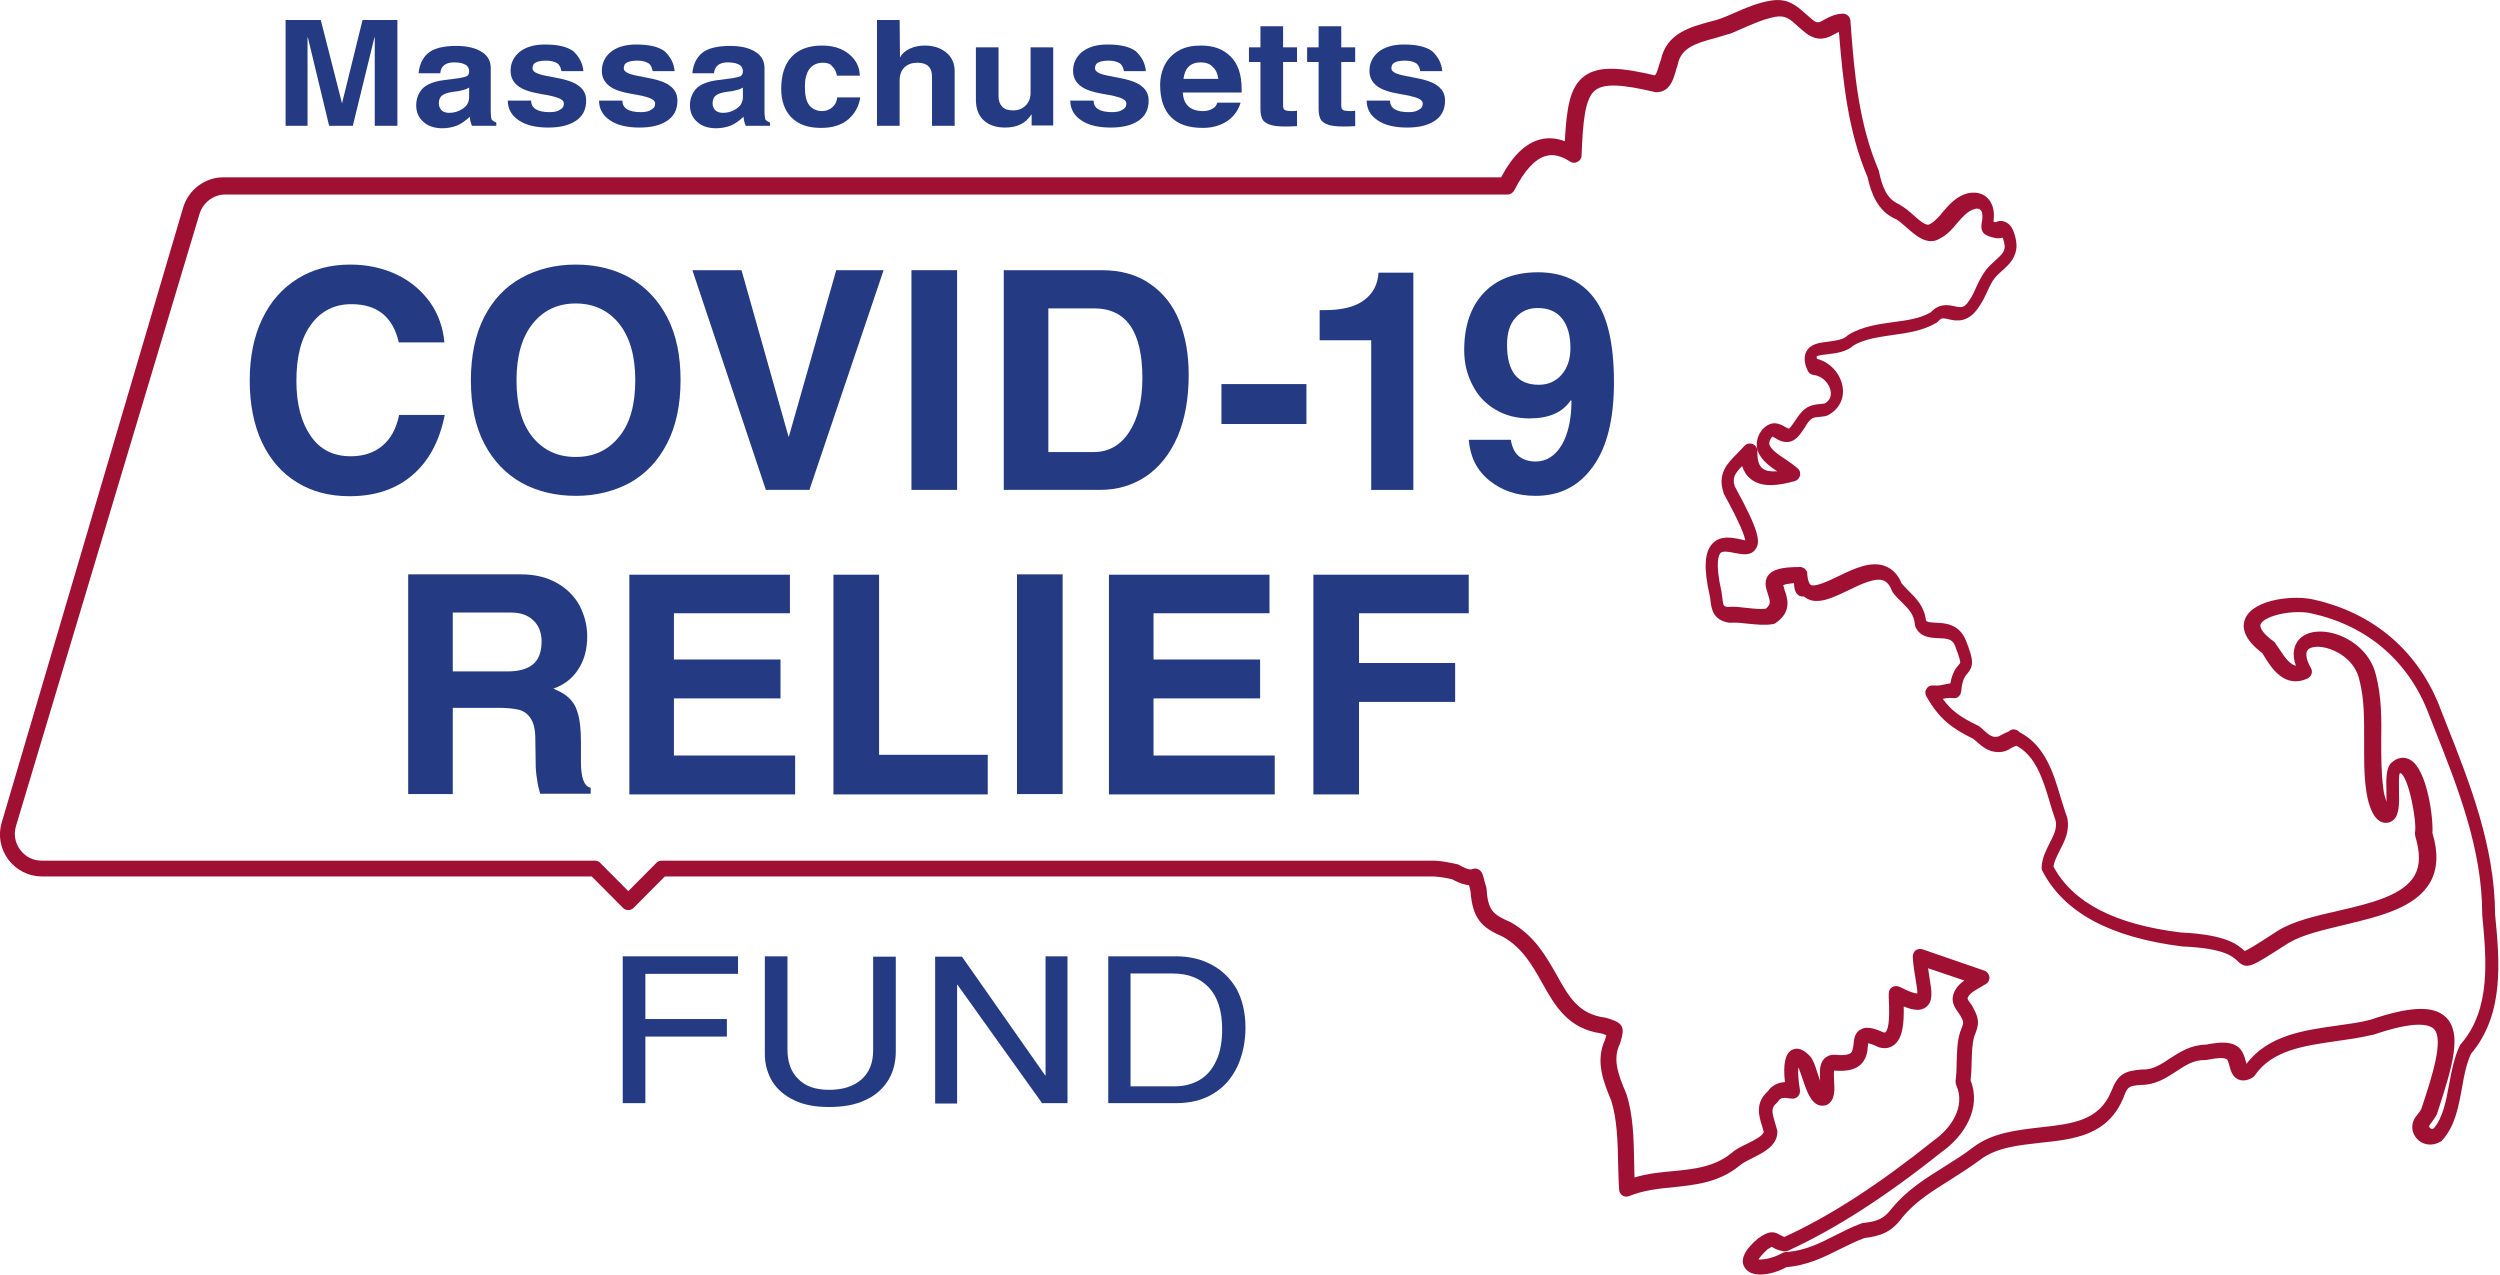 <svg width="459" height="234" viewBox="0 0 459 234" fill="none" xmlns="http://www.w3.org/2000/svg">
<g clip-path="url(#clip0)">
<path d="M323.241 234.002C322.026 234.002 320.939 233.68 320.364 232.779C319.404 231.364 320.236 229.498 322.857 227.31C322.857 227.31 322.921 227.246 322.985 227.246C324.648 226.088 325.543 225.959 326.822 226.731C327.078 226.86 327.27 226.989 327.589 227.117C336.03 223.257 344.919 217.467 354.83 209.553L354.894 209.489C358.283 207.172 360.905 203.119 359.178 199.259C359.05 199.001 359.05 198.744 359.05 198.487C359.178 197.393 359.242 196.299 359.242 195.077C359.306 193.211 359.306 191.345 359.882 189.479C359.882 189.415 359.882 189.415 359.946 189.35L360.01 189.157C360.585 187.678 360.585 187.678 359.946 186.52C359.818 186.262 359.626 186.005 359.434 185.748C358.795 184.847 357.963 183.624 358.987 181.759C359.37 181.051 360.01 180.472 360.649 180.021L353.999 177.77C354.063 178.349 354.191 178.992 354.255 179.507C354.638 181.952 355.022 183.817 353.615 184.911C352.592 185.683 351.249 185.49 349.523 184.782C349.587 187.742 349.395 190.637 347.732 191.86C347.157 192.31 346.197 192.696 344.855 192.246C344.791 192.246 344.791 192.181 344.727 192.181C343.831 191.731 343.256 191.602 343 191.538C343 191.731 342.936 191.924 342.936 192.117C342.872 193.082 342.68 194.562 341.465 195.591C340.442 196.428 338.908 196.749 336.734 196.556C336.67 197.007 336.734 197.908 336.734 198.487C336.861 200.095 336.925 201.961 335.519 202.797C335.391 202.862 335.327 202.926 335.199 202.926C332.769 203.569 331.746 200.481 330.915 197.972C330.659 197.264 330.339 196.235 330.147 195.977C330.083 197.007 330.211 198.615 330.467 200.095C330.531 200.545 330.403 200.996 330.083 201.317C329.764 201.639 329.316 201.768 328.868 201.704C327.334 201.446 326.886 201.575 326.502 202.154C326.438 202.283 326.31 202.347 326.247 202.476C325.159 203.376 325.287 204.084 325.863 206.014C325.991 206.529 326.183 207.044 326.31 207.623C326.31 207.751 326.374 207.88 326.31 207.944C326.247 210.389 323.753 211.612 321.706 212.641C320.811 213.091 319.916 213.542 319.404 213.992C315.568 217.145 311.283 217.531 307.191 217.981C304.377 218.239 301.691 218.56 299.134 219.59C298.75 219.783 298.238 219.718 297.919 219.525C297.535 219.268 297.279 218.882 297.279 218.432C297.151 216.887 297.151 215.279 297.087 213.606C297.023 209.617 296.896 205.5 295.809 202.025C294.466 198.808 292.803 194.819 294.721 190.83V190.766C294.785 190.509 294.849 190.316 294.913 190.058C294.785 189.994 294.594 189.93 294.402 189.865L294.018 189.737C287.879 188.9 285.449 184.589 283.147 180.472C281.357 177.319 279.566 174.038 275.921 171.979C272.021 170.306 270.358 168.698 269.975 163.551C269.847 163.1 269.783 162.779 269.719 162.521C268.951 162.457 267.992 162.2 266.585 161.427C265.818 161.234 264.347 160.977 263.196 160.913H122.069L116.314 166.703C115.802 167.218 114.907 167.218 114.395 166.703L108.64 160.913H7.671C5.241 160.913 3.003 159.755 1.532 157.824C0.061 155.83 -0.386 153.385 0.317 151.005L33.632 38.09C34.592 34.873 37.597 32.557 40.986 32.557H273.811C274.579 32.557 275.154 32.557 275.602 32.557C277.712 28.568 280.078 26.316 282.764 25.608C284.234 25.222 285.769 25.351 287.304 25.93C287.623 19.882 288.199 16.022 290.821 14.027C293.506 11.969 297.791 12.419 303.802 13.834C304.121 13.641 304.313 12.934 304.569 12.097C304.697 11.711 304.825 11.261 304.953 10.939C305.976 6.114 310.388 4.956 313.905 3.991C314.672 3.798 315.44 3.605 316.079 3.347C316.783 3.09 317.55 2.768 318.253 2.446C320.428 1.481 322.666 0.516 325.032 0.13C328.229 -0.449 329.891 1.095 331.49 2.511C331.938 2.897 332.385 3.283 332.833 3.669C333.664 4.312 333.984 4.184 335.071 3.54C335.902 3.09 336.989 2.511 338.396 2.511C339.1 2.511 339.675 3.09 339.739 3.798C340.442 13.834 341.338 22.842 344.919 31.27C344.983 31.334 344.982 31.463 344.982 31.528C345.558 34.101 346.325 36.546 348.691 37.511C348.755 37.511 348.755 37.511 348.755 37.575C349.587 38.026 350.482 38.733 351.249 39.441C352.336 40.406 353.615 41.564 354.255 41.178C354.319 41.178 354.319 41.114 354.382 41.114C355.214 40.664 355.981 39.827 356.748 38.862C357.899 37.511 359.242 36.031 361.161 35.517C362.44 35.195 363.719 35.388 364.614 36.096C365.573 36.868 366.084 38.09 366.084 39.506C366.084 40.02 366.021 40.406 366.021 40.728C366.148 40.728 366.212 40.792 366.276 40.792C366.276 40.792 366.276 40.792 366.34 40.792C366.34 40.792 366.34 40.792 366.404 40.792C366.98 40.535 367.747 40.342 368.77 41.114C369.921 42.015 370.241 44.524 370.241 45.103C370.177 47.419 368.77 48.642 367.619 49.671C367.363 49.928 367.108 50.121 366.852 50.379C365.893 51.279 365.381 52.373 364.806 53.66C364.422 54.496 363.974 55.397 363.399 56.234C361.416 59.386 359.114 58.936 357.772 58.614C356.685 58.357 356.429 58.357 355.917 58.936C355.789 59.065 355.661 59.193 355.533 59.258C353.04 60.737 350.226 61.123 347.476 61.509C344.919 61.895 342.425 62.217 340.378 63.375C338.972 64.662 337.053 64.855 335.455 65.048C334.815 65.112 333.792 65.241 333.536 65.434C333.536 65.498 333.536 65.627 333.6 65.884C335.902 66.463 337.821 68.458 338.268 70.838C338.716 73.09 337.693 75.085 335.71 76.179C335.646 76.243 335.519 76.243 335.455 76.307C334.879 76.5 334.304 76.5 333.856 76.565C333.217 76.629 332.897 76.629 332.449 77.015C332.13 77.272 331.682 77.916 331.362 78.495C330.531 79.717 329.764 80.94 328.421 81.133C327.334 81.261 326.502 80.811 325.927 80.425C325.735 80.361 325.543 80.168 325.415 80.168C325.415 80.168 325.351 80.232 325.223 80.361C324.776 81.004 324.84 81.39 324.84 81.519C325.032 82.484 326.566 83.513 327.845 84.35C328.676 84.929 329.444 85.443 330.083 86.022C330.467 86.344 330.595 86.859 330.467 87.374C330.339 87.824 329.955 88.21 329.508 88.339C326.886 89.046 323.625 89.69 321.451 87.953C320.683 87.374 320.172 86.537 319.852 85.572C318.509 86.923 317.998 87.76 318.509 89.304C322.985 97.475 323.305 99.534 322.282 100.885C321.387 102.107 319.852 101.785 318.509 101.528C317.55 101.335 316.335 101.078 315.887 101.528C315.632 101.785 314.8 103.137 316.079 108.67V108.734C316.143 109.056 316.143 109.377 316.207 109.699C316.399 111.179 316.399 111.308 317.166 111.436C318.445 111.308 319.66 111.501 320.875 111.629C322.09 111.758 323.177 111.887 324.2 111.758C325.159 110.986 325.032 110.407 324.584 109.056C324.264 108.091 323.817 106.868 324.584 105.71C325.415 104.552 327.078 104.102 330.531 104.102C330.659 104.102 330.787 104.102 330.851 104.166C331.042 104.23 331.234 104.295 331.362 104.423C331.49 104.552 331.618 104.745 331.746 104.938C331.81 105.067 331.81 105.195 331.81 105.388C331.874 106.418 332.13 107.19 332.449 107.383C333.217 107.833 335.71 106.675 337.437 105.839C340.314 104.423 343.576 102.879 346.197 103.973C347.476 104.488 348.499 105.517 349.139 107.126C349.587 107.64 350.034 108.091 350.482 108.541C351.825 109.892 353.295 111.308 353.615 113.945C353.807 114.203 354.191 114.267 355.406 114.332C357.068 114.396 359.562 114.525 360.841 117.355C362.376 121.151 362.44 122.245 361.161 123.725C360.777 124.175 360.265 124.754 360.074 126.942C360.01 127.328 359.882 127.65 359.562 127.907C359.306 128.164 358.923 128.229 358.539 128.164C357.836 128.1 357.388 128.164 356.812 128.293C356.748 128.293 356.748 128.293 356.684 128.293C358.347 130.609 360.138 131.767 363.079 133.183C363.143 133.247 363.271 133.247 363.335 133.311C363.655 133.569 363.974 133.826 364.23 134.083C365.317 135.049 365.829 135.435 366.788 135.242C366.916 135.242 367.108 135.113 367.363 134.984C367.619 134.856 367.939 134.663 368.259 134.534C368.642 134.405 368.77 134.277 368.834 134.277C369.154 133.955 369.601 133.826 369.985 133.955C370.305 134.019 370.625 134.212 370.816 134.47C370.88 134.47 370.944 134.534 371.072 134.598C371.136 134.598 371.136 134.663 371.2 134.663C375.548 137.107 377.083 142.126 378.362 146.501C378.746 147.659 379.065 148.817 379.449 149.846C379.449 149.911 379.513 149.975 379.513 149.975C380.089 152.484 379.065 154.415 378.17 156.152C377.659 157.181 377.147 158.146 377.019 159.111C380.6 165.738 388.274 169.727 400.423 171.207C408.864 171.593 410.91 173.523 411.997 174.488C412.061 174.553 412.061 174.553 412.125 174.617C412.765 174.36 414.555 173.266 417.113 171.593L418.2 170.885C421.141 169.084 425.106 168.183 429.326 167.218C435.209 165.867 441.284 164.387 443.33 160.72C444.354 158.918 444.354 156.538 443.458 153.578C443.394 153.385 443.394 153.128 443.394 152.87C443.778 150.747 442.179 142.512 440.709 141.933C440.709 141.933 440.645 141.997 440.581 141.997C440.389 142.512 440.453 144.185 440.453 145.214C440.517 147.53 440.517 149.589 439.43 150.554C438.982 150.94 438.407 151.133 437.831 151.069C435.273 150.812 434.57 146.115 434.442 145.15C433.994 142.19 434.058 139.102 434.058 136.142C434.058 132.153 434.122 128.357 433.163 124.754C432.396 121.473 429.454 119.479 426.833 118.9C425.362 118.578 424.083 118.771 423.635 119.414C423.252 119.993 423.443 121.216 424.275 122.631C424.467 122.953 424.531 123.339 424.403 123.725C424.275 124.111 424.019 124.368 423.699 124.561C419.479 126.492 417.049 122.696 415.642 120.379C415.578 120.251 415.45 120.122 415.386 119.929C411.678 117.162 411.614 114.911 412.253 113.495C413.916 109.892 421.397 109.249 424.786 110.085C435.849 112.53 444.162 119.672 448.126 130.288L449.086 132.732C453.498 143.863 458.038 155.38 458.102 167.926C458.933 176.483 459.828 186.198 453.69 193.468C452.858 195.205 452.411 197.393 452.027 199.709C451.388 203.183 450.748 206.786 448.382 209.36C448.318 209.489 448.19 209.553 448.062 209.617C446.72 210.389 445.185 210.325 444.034 209.36C443.011 208.459 442.627 207.108 443.075 205.886C443.267 205.306 443.65 204.856 443.97 204.47C444.226 204.148 444.418 203.891 444.545 203.634C446.528 197.65 448.766 190.83 446.847 188.9C445.888 187.999 443.203 187.42 435.721 189.994C435.657 189.994 435.657 189.994 435.593 189.994C433.483 190.509 431.181 190.83 428.943 191.152C423.188 191.988 417.177 192.76 413.98 197.457C413.852 197.65 413.66 197.779 413.468 197.908C413.084 198.101 411.997 198.68 410.91 198.165C409.823 197.65 409.567 196.556 409.312 195.656C409.184 195.27 409.056 194.691 408.928 194.562C408.416 194.047 406.754 194.305 405.731 194.498C405.411 194.562 405.091 194.626 404.835 194.626C404.771 194.626 404.708 194.626 404.708 194.626C402.725 194.626 401.254 195.591 399.592 196.685C397.801 197.843 395.819 199.194 393.069 199.194C390.831 199.387 390.64 199.452 389.872 201.511C386.995 208.523 380.728 209.167 374.653 209.81C370.689 210.261 366.532 210.647 363.527 212.963C361.8 214.25 359.946 215.408 358.155 216.566C354.766 218.689 351.633 220.619 349.267 223.514C347.285 226.217 345.366 226.924 342.297 227.31C340.698 227.889 339.227 228.661 337.757 229.369C334.815 230.849 331.81 232.329 327.973 232.65C326.758 233.358 324.84 234.002 323.241 234.002ZM322.857 231.235C323.625 231.299 325.351 231.106 327.206 230.077C327.398 229.948 327.589 229.948 327.781 229.884C331.234 229.691 333.984 228.34 336.861 226.86C338.396 226.088 339.995 225.252 341.785 224.608C341.913 224.544 341.977 224.544 342.105 224.544C344.791 224.222 345.878 223.772 347.348 221.842C347.348 221.842 347.348 221.777 347.412 221.777C350.098 218.496 353.615 216.308 357.004 214.185C358.731 213.091 360.521 211.998 362.184 210.711C365.765 207.944 370.305 207.494 374.653 206.979C380.408 206.336 385.396 205.821 387.634 200.352C388.849 197.2 390.064 196.621 393.197 196.363C393.261 196.363 393.261 196.363 393.325 196.363C395.308 196.428 396.778 195.398 398.441 194.305C400.231 193.146 402.214 191.86 404.963 191.795C405.155 191.795 405.411 191.731 405.667 191.667C407.393 191.409 409.759 191.023 411.23 192.503C411.869 193.211 412.125 194.112 412.317 194.819C412.381 194.948 412.381 195.141 412.445 195.334C416.41 190.058 423.06 189.157 428.943 188.321C431.181 187.999 433.291 187.742 435.209 187.227C442.563 184.718 446.847 184.589 449.086 186.777C452.027 189.737 450.428 195.398 447.487 204.341V204.406C447.231 204.985 446.847 205.5 446.528 205.95C446.336 206.207 446.08 206.529 446.016 206.658C445.952 206.915 446.08 207.044 446.144 207.108C446.208 207.172 446.464 207.365 446.847 207.172C448.51 205.178 449.086 202.218 449.661 199.066C450.109 196.621 450.62 194.047 451.643 191.924C451.707 191.795 451.771 191.731 451.835 191.667C457.398 185.233 456.503 176.097 455.736 167.99C455.736 167.926 455.736 167.926 455.736 167.861C455.736 155.894 451.26 144.571 446.911 133.633L445.952 131.188C442.307 121.473 434.698 114.911 424.531 112.659C421.269 111.822 415.77 112.98 415.067 114.589C414.747 115.297 415.706 116.519 417.497 117.806C417.624 117.934 417.752 117.999 417.816 118.192C417.944 118.385 418.072 118.642 418.264 118.835C419.543 120.83 420.438 121.988 421.525 122.245C420.758 120.058 421.205 118.642 421.845 117.741C422.932 116.197 425.17 115.618 427.792 116.133C431.245 116.841 435.209 119.543 436.233 123.982C437.256 127.907 437.256 132.025 437.192 136.078C437.192 138.973 437.192 141.933 437.575 144.764C437.639 145.536 437.895 146.437 438.151 147.209C438.151 146.565 438.151 145.793 438.151 145.214C438.087 143.091 438.087 141.289 438.854 140.26C438.918 140.196 438.982 140.131 439.046 140.067C440.581 138.652 441.924 139.166 442.499 139.488C445.633 141.225 446.784 150.233 446.592 152.935C447.679 156.473 447.551 159.562 446.208 161.942C443.522 166.703 436.872 168.247 430.477 169.792C426.513 170.757 422.74 171.593 420.182 173.137L419.159 173.781C413.148 177.641 412.509 178.091 410.718 176.354C409.951 175.646 408.352 174.102 400.871 173.781C400.807 173.781 400.807 173.781 400.743 173.781C387.378 172.108 378.938 167.54 374.973 159.883C374.845 159.69 374.845 159.433 374.845 159.24C374.909 157.503 375.676 156.087 376.316 154.801C377.083 153.321 377.723 152.034 377.403 150.619C377.019 149.525 376.635 148.367 376.316 147.209C375.101 143.155 373.822 138.973 370.433 137.043C370.305 136.979 370.241 136.979 370.177 136.914C370.049 136.979 369.857 137.043 369.729 137.107C369.601 137.172 369.41 137.236 369.218 137.365C368.834 137.622 368.386 137.879 367.747 138.008C365.445 138.394 364.038 137.172 362.951 136.207C362.759 136.014 362.504 135.821 362.248 135.628C358.347 133.697 356.045 132.025 353.679 127.843C353.423 127.392 353.423 126.813 353.743 126.427C353.999 125.977 354.51 125.784 355.022 125.848C355.725 125.912 356.173 125.848 356.748 125.719C357.132 125.655 357.58 125.526 358.091 125.462C358.411 123.596 359.05 122.696 359.69 121.988C359.754 121.859 359.882 121.73 359.882 121.73C359.946 121.602 359.882 120.958 358.923 118.514C358.411 117.291 357.516 117.227 355.853 117.162C354.446 117.098 352.464 117.034 351.633 114.975C351.569 114.846 351.569 114.718 351.569 114.589C351.377 112.787 350.482 111.887 349.203 110.6C348.627 110.021 348.052 109.506 347.54 108.798C347.476 108.67 347.348 108.541 347.348 108.412C346.965 107.447 346.453 106.868 345.878 106.611C344.343 105.967 341.657 107.254 339.291 108.412C336.478 109.763 333.792 111.05 331.746 109.892C331.554 109.763 331.362 109.635 331.17 109.506C330.723 109.57 330.275 109.442 330.019 109.12C329.572 108.734 329.38 107.898 329.38 107.061C328.101 107.19 327.589 107.319 327.398 107.447C327.461 107.64 327.589 108.026 327.653 108.348C328.165 109.763 329.06 112.337 325.991 114.396C325.799 114.525 325.671 114.589 325.479 114.589C323.944 114.846 322.474 114.653 321.067 114.525C319.916 114.396 318.829 114.267 317.806 114.332C317.678 114.332 317.614 114.332 317.486 114.332C314.481 113.881 314.225 111.758 314.033 110.214C314.033 109.956 313.969 109.699 313.905 109.377C312.754 104.295 312.946 101.335 314.417 99.791C315.887 98.247 317.998 98.697 319.532 99.019C319.788 99.083 320.172 99.148 320.427 99.212C320.3 98.376 319.532 96.188 316.527 90.719C316.463 90.655 316.463 90.591 316.463 90.526C315.248 86.987 317.166 85.057 318.829 83.385C319.276 82.934 319.788 82.419 320.236 81.905C320.619 81.454 321.195 81.326 321.77 81.519C322.282 81.712 322.666 82.227 322.666 82.805C322.602 84.414 322.921 85.508 323.625 86.022C324.2 86.473 325.095 86.602 326.31 86.537C324.648 85.443 322.985 84.157 322.602 82.291C322.41 81.197 322.666 80.039 323.497 78.945C323.561 78.881 323.561 78.817 323.625 78.817C325.351 76.951 326.95 77.916 327.717 78.366C328.037 78.559 328.293 78.688 328.485 78.688C328.74 78.495 329.252 77.723 329.572 77.272C330.083 76.5 330.659 75.664 331.298 75.149C332.385 74.313 333.408 74.249 334.176 74.184C334.495 74.184 334.751 74.12 335.071 74.055C336.158 73.412 336.222 72.447 336.094 71.739C335.838 70.453 334.687 69.037 332.961 68.844C332.449 68.78 332.066 68.458 331.874 68.008C331.618 67.493 330.915 65.82 331.682 64.469C332.449 63.118 334.048 62.925 335.646 62.732C336.989 62.539 338.332 62.41 339.163 61.638C339.227 61.574 339.291 61.509 339.419 61.445C341.977 59.901 344.919 59.515 347.668 59.129C350.162 58.807 352.528 58.486 354.51 57.327C356.045 55.655 357.708 55.976 358.859 56.234C360.074 56.491 360.649 56.62 361.608 55.075C362.12 54.368 362.44 53.596 362.823 52.759C363.463 51.344 364.166 49.928 365.445 48.642C365.765 48.384 366.021 48.127 366.34 47.805C367.427 46.84 368.003 46.325 368.067 45.296C368.067 44.91 367.875 44.074 367.683 43.623C367.363 43.752 366.852 43.816 366.276 43.688C364.87 43.366 363.463 43.044 363.846 40.921C363.91 40.599 363.974 40.278 363.974 39.699C363.974 39.12 363.846 38.669 363.527 38.476C363.207 38.219 362.759 38.283 362.44 38.412C361.289 38.733 360.393 39.763 359.37 40.921C358.475 42.015 357.516 43.108 356.237 43.752C353.935 45.232 351.697 43.237 350.034 41.757C349.395 41.178 348.691 40.599 348.18 40.278C344.727 38.862 343.512 35.388 342.872 32.493C339.355 24.193 338.396 15.443 337.629 5.856C337.373 5.985 337.117 6.114 336.861 6.242C335.71 6.886 333.92 7.851 331.618 6.114C331.042 5.663 330.531 5.213 330.083 4.827C328.613 3.476 327.845 2.768 325.927 3.09C323.881 3.476 321.834 4.377 319.788 5.277C319.021 5.599 318.253 5.985 317.486 6.242H317.422C316.655 6.5 315.823 6.693 315.056 6.95C311.091 7.98 308.598 8.88 308.022 11.904C308.022 11.969 307.958 12.097 307.958 12.162C307.83 12.419 307.702 12.805 307.638 13.191C307.191 14.607 306.615 16.73 304.377 16.923C304.249 16.923 304.057 16.923 303.93 16.923C297.727 15.443 294.53 15.314 292.931 16.537C290.949 18.016 290.629 22.456 290.373 28.568C290.373 29.083 290.053 29.533 289.606 29.726C289.158 29.983 288.647 29.919 288.263 29.662C286.664 28.632 285.194 28.246 283.851 28.632C281.868 29.147 279.886 31.27 278.032 34.938C277.776 35.388 277.328 35.71 276.817 35.71C276.241 35.71 43.736 35.71 41.37 35.71C39.196 35.71 37.277 37.189 36.638 39.248L2.939 151.648C2.491 153.192 2.747 154.736 3.706 156.023C4.665 157.31 6.072 158.018 7.671 158.018H109.216C109.6 158.018 109.919 158.146 110.175 158.404L115.355 163.615L120.534 158.404C120.79 158.146 121.11 158.018 121.493 158.018H263.388H263.452C264.859 158.082 266.649 158.468 267.481 158.661C267.609 158.661 267.736 158.725 267.864 158.79C269.527 159.755 270.039 159.626 270.102 159.626C270.358 159.562 270.87 159.304 271.445 159.626C272.085 159.948 272.213 160.527 272.404 161.17C272.468 161.492 272.596 162.007 272.852 162.779C272.852 162.843 272.916 162.972 272.916 163.036C273.172 167.089 274.003 167.861 277.264 169.277C277.328 169.277 277.328 169.341 277.392 169.341C281.741 171.786 283.851 175.582 285.769 178.928C288.007 182.981 289.798 186.198 294.721 186.841C294.785 186.841 294.849 186.841 294.977 186.906L295.425 187.034C298.111 187.871 298.302 188.707 297.535 191.281L297.471 191.474C297.471 191.538 297.407 191.602 297.407 191.667C296.064 194.433 297.023 197.135 298.558 200.738C298.558 200.803 298.558 200.803 298.622 200.867C299.837 204.727 299.965 209.038 300.029 213.285C300.029 214.25 300.093 215.215 300.093 216.18C302.459 215.472 304.825 215.215 307.191 215.022C311.091 214.636 314.8 214.25 317.934 211.676C318.637 211.033 319.66 210.518 320.747 210.003C322.026 209.36 323.625 208.588 323.817 207.816C323.689 207.43 323.625 207.044 323.497 206.658C322.921 204.856 322.218 202.476 324.584 200.352C325.479 199.066 326.694 198.744 327.717 198.68C327.334 195.398 327.781 193.404 328.996 192.76C330.019 192.246 331.106 192.632 332.321 193.919C332.833 194.498 333.217 195.463 333.664 196.942C333.792 197.328 333.984 197.908 334.176 198.422C334.112 196.878 333.984 195.334 334.943 194.369C335.263 194.047 335.902 193.597 336.861 193.661H336.925C338.844 193.854 339.547 193.533 339.803 193.339C340.123 193.082 340.187 192.503 340.314 191.731C340.378 190.83 340.506 189.608 341.593 189.029C342.553 188.45 343.768 188.643 345.814 189.544C345.942 189.544 346.07 189.608 346.134 189.544C346.581 189.222 347.029 187.871 346.773 183.174C346.773 182.917 346.773 182.659 346.773 182.466C346.773 181.952 346.965 181.501 347.412 181.244C347.86 180.986 348.308 180.986 348.755 181.179C350.738 182.209 351.633 182.402 352.016 182.402C352.08 181.823 351.825 180.665 351.697 179.764C351.505 178.542 351.249 177.126 351.185 175.646C351.185 175.196 351.377 174.746 351.697 174.488C352.08 174.231 352.528 174.167 352.976 174.295L364.358 178.22C364.87 178.413 365.189 178.863 365.253 179.378C365.317 179.893 365.061 180.407 364.614 180.665C364.422 180.793 364.102 180.922 363.846 181.115C363.079 181.566 361.736 182.273 361.416 182.917C361.161 183.367 361.161 183.367 361.672 184.075C361.864 184.332 362.12 184.654 362.312 185.104C363.527 187.292 363.271 188.192 362.567 190.058L362.504 190.187C362.056 191.667 362.056 193.275 361.992 195.012C361.992 196.106 361.928 197.264 361.8 198.358C363.846 203.505 360.585 208.652 356.429 211.547C346.197 219.718 336.989 225.638 328.293 229.627C328.037 229.755 327.781 229.755 327.525 229.755C326.438 229.562 325.799 229.24 325.415 228.983C325.351 228.983 325.351 228.919 325.287 228.919C325.159 228.983 324.968 229.112 324.52 229.369C323.497 230.334 323.049 230.913 322.857 231.235Z" fill="#9F1033"/>
<path d="M64.521 55.846C61.452 55.846 58.958 57.068 57.167 59.513C55.313 61.958 54.417 65.433 54.417 69.936C54.417 74.183 55.313 77.528 57.039 80.037C58.766 82.547 61.196 83.769 64.393 83.769C66.759 83.769 68.677 83.126 70.212 81.839C71.747 80.552 72.77 78.686 73.281 76.177H81.658C80.699 81.002 78.717 84.67 75.711 87.243C72.706 89.817 68.869 91.104 64.201 91.104C60.492 91.104 57.231 90.267 54.481 88.53C51.732 86.857 49.622 84.412 48.087 81.195C46.616 78.043 45.849 74.247 45.849 69.872C45.849 65.497 46.616 61.765 48.151 58.548C49.685 55.331 51.86 52.886 54.673 51.149C57.487 49.412 60.684 48.576 64.329 48.576C67.462 48.576 70.34 49.219 72.898 50.441C75.456 51.664 77.438 53.401 78.972 55.524C80.507 57.712 81.338 60.157 81.594 62.859H73.217C72.13 58.162 69.253 55.846 64.521 55.846Z" fill="#243A83"/>
<path d="M105.766 91.039C102.057 91.039 98.732 90.267 95.79 88.659C92.913 87.05 90.611 84.67 88.948 81.517C87.285 78.365 86.454 74.44 86.454 69.808C86.454 65.304 87.285 61.379 88.884 58.227C90.547 55.01 92.785 52.629 95.726 51.021C98.604 49.412 101.993 48.576 105.702 48.576C109.474 48.576 112.8 49.412 115.677 51.021C118.555 52.693 120.857 55.074 122.519 58.291C124.182 61.508 124.949 65.304 124.949 69.808C124.949 74.376 124.118 78.236 122.455 81.453C120.793 84.67 118.491 87.05 115.613 88.659C112.736 90.203 109.411 91.039 105.766 91.039ZM116.636 69.808C116.636 65.304 115.613 61.83 113.631 59.385C111.649 56.94 108.963 55.717 105.702 55.717C102.441 55.717 99.819 56.94 97.836 59.385C95.854 61.83 94.831 65.304 94.831 69.808C94.831 74.311 95.79 77.785 97.772 80.23C99.755 82.675 102.377 83.898 105.702 83.898C109.027 83.898 111.649 82.675 113.631 80.23C115.677 77.785 116.636 74.311 116.636 69.808Z" fill="#243A83"/>
<path d="M144.836 80.166L153.533 49.605H162.229L148.609 89.945H140.616L127.123 49.605H136.14L144.772 80.166H144.836Z" fill="#243A83"/>
<path d="M167.345 89.945V49.605H175.722V89.945H167.345Z" fill="#243A83"/>
<path d="M218.246 68.842C218.246 73.218 217.542 77.013 216.199 80.166C214.793 83.383 212.874 85.763 210.444 87.436C207.95 89.109 205.137 89.945 201.94 89.945H184.291V49.605H202.259C205.776 49.605 208.782 50.442 211.148 52.114C213.578 53.787 215.368 56.039 216.519 58.934C217.67 61.83 218.246 65.111 218.246 68.842ZM209.741 69.421C209.741 60.864 206.799 56.618 200.853 56.618H192.476V82.997H200.789C203.538 82.997 205.712 81.775 207.311 79.33C208.91 76.885 209.741 73.603 209.741 69.421Z" fill="#243A83"/>
<path d="M224.256 77.85V70.515H239.859V77.85H224.256Z" fill="#243A83"/>
<path d="M251.753 89.946V62.473H242.289V56.94H243.184C246.382 56.94 248.748 56.361 250.41 55.138C252.073 53.916 252.968 52.243 253.096 50.056H259.49V89.946H251.753Z" fill="#243A83"/>
<path d="M281.935 91.039C278.546 91.039 275.733 90.074 273.431 88.208C271.128 86.343 269.914 83.833 269.658 80.745H277.395C277.587 82.096 278.099 83.126 278.866 83.769C279.697 84.412 280.72 84.734 281.935 84.734C283.918 84.734 285.516 83.705 286.731 81.71C287.882 79.716 288.522 77.013 288.522 73.603L288.394 73.475C286.923 75.727 284.365 76.82 280.848 76.82C278.482 76.82 276.436 76.306 274.582 75.212C272.727 74.118 271.32 72.638 270.361 70.708C269.338 68.778 268.826 66.655 268.826 64.274C268.826 59.835 270.041 56.296 272.407 53.787C274.773 51.278 278.099 49.991 282.383 49.991C286.859 49.991 290.376 51.6 292.742 54.816C295.172 58.033 296.323 63.181 296.323 70.194C296.323 76.949 295.044 82.096 292.486 85.635C289.928 89.238 286.411 91.039 281.935 91.039ZM288.33 63.888C288.33 61.572 287.818 59.771 286.795 58.484C285.772 57.197 284.301 56.554 282.319 56.554C280.656 56.554 279.313 57.133 278.29 58.291C277.203 59.449 276.692 61.122 276.692 63.309C276.692 68.199 278.61 70.644 282.511 70.644C284.173 70.644 285.58 70.065 286.667 68.842C287.754 67.62 288.33 66.011 288.33 63.888Z" fill="#243A83"/>
<path d="M107.812 116.839C107.812 119.155 107.3 121.15 106.213 122.823C105.126 124.56 103.592 125.718 101.609 126.426L102.952 127.069C104.487 127.905 105.51 129.063 105.957 130.543C106.469 132.023 106.661 133.889 106.661 136.141V139.937C106.661 142.768 107.236 144.376 108.451 144.633V145.727H99.179C98.987 145.084 98.732 144.183 98.604 143.089C98.412 141.996 98.348 140.966 98.348 140.001L98.284 135.626C98.284 133.889 97.964 132.666 97.389 131.83C96.813 130.994 96.046 130.479 95.151 130.286C94.255 130.093 93.105 129.964 91.698 129.964H83.129V145.792H74.944V105.451H95.662C98.156 105.451 100.33 105.966 102.185 106.995C104.039 108.025 105.446 109.44 106.405 111.177C107.3 112.914 107.812 114.78 107.812 116.839ZM99.435 117.74C99.435 116.131 98.924 114.845 97.9 113.879C96.877 112.914 95.534 112.464 93.808 112.464H83.129V123.273H93.168C95.279 123.273 96.813 122.823 97.836 121.986C98.924 121.085 99.435 119.67 99.435 117.74Z" fill="#243A83"/>
<path d="M123.734 112.593V121.085H143.302V128.227H123.734V138.714H145.987V145.856H115.549V105.515H145.028V112.593H123.734Z" fill="#243A83"/>
<path d="M181.349 138.521V145.856H153.021V105.515H161.398V138.586H181.349V138.521Z" fill="#243A83"/>
<path d="M186.721 145.791V105.451H195.097V145.791H186.721Z" fill="#243A83"/>
<path d="M211.787 112.593V121.085H231.354V128.227H211.787V138.714H234.04V145.856H203.602V105.515H233.081V112.593H211.787Z" fill="#243A83"/>
<path d="M249.515 112.593V121.729H267.164V128.87H249.515V145.856H241.138V105.515H269.658V112.593H249.515Z" fill="#243A83"/>
<path d="M118.491 178.862V187.097H133.454V190.314H118.491V202.538H114.334V175.58H135.5V178.797H118.491V178.862Z" fill="#243A83"/>
<path d="M152.254 200.093C154.748 200.093 156.73 199.45 158.201 198.163C159.608 196.877 160.311 195.139 160.311 192.823V175.645H164.468V193.016C164.468 195.011 164.02 196.812 163.061 198.356C162.102 199.9 160.759 201.123 158.904 201.959C157.05 202.86 154.812 203.246 152.19 203.246C149.696 203.246 147.586 202.86 145.859 202.024C144.069 201.187 142.726 200.029 141.831 198.614C140.936 197.134 140.424 195.461 140.424 193.531V175.58H144.58V192.695C144.58 195.011 145.22 196.812 146.563 198.099C147.842 199.45 149.76 200.093 152.254 200.093Z" fill="#243A83"/>
<path d="M191.964 197.391V175.58H195.993V202.538H191.325L175.786 180.792H175.722V202.603H171.693V175.645H176.617L191.9 197.456H191.964V197.391Z" fill="#243A83"/>
<path d="M228.669 188.641C228.669 191.279 228.157 193.66 227.198 195.783C226.175 197.906 224.768 199.579 222.85 200.737C220.931 201.959 218.629 202.538 215.88 202.538H203.474V175.58H215.944C218.374 175.58 220.548 176.095 222.466 177.125C224.384 178.154 225.919 179.634 227.07 181.628C228.093 183.558 228.669 185.939 228.669 188.641ZM215.688 199.45C217.414 199.45 218.885 199.064 220.228 198.292C221.571 197.52 222.594 196.297 223.297 194.753C224.065 193.145 224.384 191.215 224.384 188.963C224.384 185.553 223.553 183.044 221.955 181.307C220.292 179.569 218.118 178.733 215.304 178.733H207.567V199.45H215.688Z" fill="#243A83"/>
<path d="M62.794 18.98L66.567 3.667H72.962V23.098H68.805V6.884H68.741L64.777 23.098H60.428L56.528 6.884H56.464V23.098H52.435V3.667H58.894L62.794 18.98Z" fill="#243A83"/>
<path d="M91.122 22.518V23.098H86.646C86.39 22.454 86.262 21.875 86.262 21.425C85.495 22.133 84.728 22.712 83.96 23.033C83.129 23.355 82.234 23.548 81.211 23.548C79.804 23.548 78.589 23.162 77.758 22.39C76.862 21.618 76.415 20.588 76.415 19.366C76.415 18.143 76.798 17.178 77.502 16.342C78.205 15.57 79.484 14.991 81.339 14.733L84.28 14.348C85.047 14.219 85.495 14.09 85.751 13.961C86.007 13.768 86.135 13.511 86.135 13.125C86.135 12.61 85.943 12.16 85.495 11.903C85.047 11.645 84.408 11.452 83.385 11.452C81.85 11.452 80.955 12.096 80.827 13.447H76.862C76.99 11.838 77.63 10.552 78.653 9.715C79.676 8.879 81.403 8.428 83.769 8.428C85.751 8.428 87.349 8.814 88.436 9.522C89.588 10.23 90.099 11.259 90.099 12.482V20.524C90.099 21.167 90.163 21.682 90.291 22.004C90.547 22.197 90.802 22.39 91.122 22.518ZM86.135 17.886V16.085C85.751 16.278 85.367 16.471 84.983 16.535C84.6 16.664 83.96 16.792 83.193 16.857C82.298 16.985 81.658 17.178 81.211 17.5C80.763 17.822 80.571 18.337 80.571 18.98C80.571 19.495 80.763 19.945 81.083 20.267C81.466 20.588 81.914 20.717 82.49 20.717C83.129 20.717 83.704 20.588 84.28 20.331C84.856 20.074 85.303 19.752 85.687 19.302C85.943 18.916 86.135 18.401 86.135 17.886Z" fill="#243A83"/>
<path d="M107.109 13.061H103.08C102.952 12.353 102.696 11.838 102.249 11.581C101.801 11.324 101.162 11.13 100.266 11.13C99.435 11.13 98.796 11.259 98.412 11.452C97.964 11.645 97.772 12.031 97.772 12.546C97.772 12.932 98.092 13.254 98.732 13.511C99.371 13.768 100.394 13.961 101.801 14.219C103.975 14.605 105.51 15.12 106.341 15.827C107.236 16.535 107.62 17.371 107.62 18.465C107.62 20.138 106.981 21.36 105.702 22.197C104.423 23.033 102.76 23.419 100.65 23.419C98.348 23.419 96.494 22.969 95.215 22.068C93.872 21.167 93.232 19.945 93.232 18.465H97.517C97.517 19.881 98.668 20.588 100.906 20.588C101.737 20.588 102.377 20.46 102.824 20.138C103.336 19.881 103.528 19.495 103.528 19.044C103.528 18.594 103.208 18.272 102.568 18.015C101.929 17.757 100.842 17.5 99.243 17.243C97.389 16.921 95.982 16.471 95.087 15.763C94.192 15.055 93.744 14.155 93.744 12.996C93.744 11.581 94.32 10.423 95.407 9.522C96.558 8.621 98.092 8.171 100.075 8.171C102.377 8.171 104.103 8.557 105.254 9.393C106.341 10.423 106.981 11.581 107.109 13.061Z" fill="#243A83"/>
<path d="M123.862 13.061H119.834C119.706 12.353 119.45 11.838 119.002 11.581C118.555 11.324 117.915 11.13 117.02 11.13C116.189 11.13 115.549 11.259 115.166 11.452C114.718 11.645 114.526 12.031 114.526 12.546C114.526 12.932 114.846 13.254 115.485 13.511C116.125 13.768 117.148 13.961 118.555 14.219C120.729 14.605 122.264 15.12 123.095 15.827C123.99 16.535 124.374 17.371 124.374 18.465C124.374 20.138 123.734 21.36 122.455 22.197C121.177 23.033 119.514 23.419 117.404 23.419C115.102 23.419 113.247 22.969 111.968 22.068C110.626 21.167 109.986 19.945 109.986 18.465H114.27C114.27 19.881 115.421 20.588 117.66 20.588C118.491 20.588 119.13 20.46 119.578 20.138C120.089 19.881 120.281 19.495 120.281 19.044C120.281 18.594 119.962 18.272 119.322 18.015C118.683 17.757 117.596 17.5 115.997 17.243C114.143 16.921 112.736 16.471 111.84 15.763C110.945 15.055 110.498 14.155 110.498 12.996C110.498 11.581 111.073 10.423 112.16 9.522C113.311 8.621 114.846 8.171 116.828 8.171C119.13 8.171 120.857 8.557 122.008 9.393C123.095 10.423 123.734 11.581 123.862 13.061Z" fill="#243A83"/>
<path d="M141.383 22.518V23.098H136.907C136.651 22.454 136.523 21.875 136.523 21.425C135.756 22.133 134.989 22.712 134.221 23.033C133.39 23.355 132.495 23.548 131.472 23.548C130.065 23.548 128.85 23.162 128.019 22.39C127.123 21.618 126.676 20.588 126.676 19.366C126.676 18.143 127.06 17.178 127.763 16.342C128.466 15.57 129.745 14.991 131.6 14.733L134.541 14.348C135.308 14.219 135.756 14.09 136.012 13.961C136.268 13.768 136.396 13.511 136.396 13.125C136.396 12.61 136.204 12.16 135.756 11.903C135.308 11.645 134.669 11.452 133.646 11.452C132.111 11.452 131.216 12.096 131.088 13.447H127.123C127.251 11.838 127.891 10.552 128.914 9.715C129.937 8.879 131.664 8.428 134.03 8.428C136.012 8.428 137.611 8.814 138.698 9.522C139.849 10.23 140.36 11.259 140.36 12.482V20.524C140.36 21.167 140.424 21.682 140.552 22.004C140.808 22.197 141.064 22.39 141.383 22.518ZM136.396 17.886V16.085C136.012 16.278 135.628 16.471 135.245 16.535C134.861 16.664 134.221 16.792 133.454 16.857C132.559 16.985 131.919 17.178 131.472 17.5C131.024 17.822 130.832 18.337 130.832 18.98C130.832 19.495 131.024 19.945 131.344 20.267C131.728 20.588 132.175 20.717 132.751 20.717C133.39 20.717 133.966 20.588 134.541 20.331C135.117 20.074 135.564 19.752 135.948 19.302C136.204 18.916 136.396 18.401 136.396 17.886Z" fill="#243A83"/>
<path d="M151.103 11.517C150.016 11.517 149.185 11.903 148.609 12.675C148.034 13.447 147.778 14.541 147.778 15.892C147.778 17.5 148.034 18.658 148.609 19.366C149.185 20.009 149.952 20.395 150.911 20.395C151.679 20.395 152.318 20.138 152.83 19.688C153.341 19.237 153.661 18.594 153.725 17.886H157.945C157.689 19.559 156.922 20.91 155.707 21.939C154.492 22.969 152.83 23.484 150.719 23.484C148.353 23.484 146.563 22.84 145.284 21.553C144.069 20.267 143.43 18.53 143.43 16.342C143.43 13.768 144.069 11.774 145.348 10.423C146.627 9.072 148.481 8.364 150.911 8.364C152.19 8.364 153.341 8.557 154.364 9.007C155.387 9.458 156.219 10.101 156.858 10.938C157.498 11.774 157.817 12.739 157.881 13.897H153.661C153.533 13.19 153.277 12.61 152.83 12.224C152.51 11.71 151.87 11.517 151.103 11.517Z" fill="#243A83"/>
<path d="M165.235 10.552C165.619 9.844 166.194 9.329 167.025 8.943C167.857 8.557 168.752 8.364 169.775 8.364C171.438 8.364 172.717 8.814 173.74 9.651C174.763 10.487 175.274 11.645 175.274 13.061V23.098H171.118V14.09C171.118 12.353 170.223 11.517 168.432 11.517C167.473 11.517 166.706 11.774 166.066 12.353C165.491 12.932 165.171 13.704 165.171 14.733V23.098H161.015V3.667H165.171L165.235 10.552Z" fill="#243A83"/>
<path d="M186.017 20.267C186.976 20.267 187.744 19.945 188.319 19.366C188.895 18.787 189.214 18.015 189.214 17.05V8.686H193.371V23.033H189.406V21.039H189.342C188.319 22.647 186.721 23.419 184.546 23.419C182.884 23.419 181.541 22.969 180.582 22.068C179.623 21.167 179.175 19.881 179.175 18.272V8.686H183.331V17.693C183.331 18.53 183.587 19.173 184.035 19.623C184.482 20.074 185.122 20.267 186.017 20.267Z" fill="#243A83"/>
<path d="M210.38 13.061H206.352C206.224 12.353 205.968 11.838 205.521 11.581C205.073 11.324 204.433 11.13 203.538 11.13C202.707 11.13 202.067 11.259 201.684 11.452C201.236 11.645 201.044 12.031 201.044 12.546C201.044 12.932 201.364 13.254 202.004 13.511C202.643 13.768 203.666 13.961 205.073 14.219C207.247 14.605 208.782 15.12 209.613 15.827C210.508 16.535 210.892 17.371 210.892 18.465C210.892 20.138 210.252 21.36 208.974 22.197C207.695 23.033 206.032 23.419 203.922 23.419C201.62 23.419 199.765 22.969 198.487 22.068C197.144 21.167 196.504 19.945 196.504 18.465H200.789C200.789 19.881 201.94 20.588 204.178 20.588C205.009 20.588 205.648 20.46 206.096 20.138C206.608 19.881 206.799 19.495 206.799 19.044C206.799 18.594 206.48 18.272 205.84 18.015C205.201 17.757 204.114 17.5 202.515 17.243C200.661 16.921 199.254 16.471 198.359 15.763C197.463 15.055 197.016 14.155 197.016 12.996C197.016 11.581 197.591 10.423 198.678 9.522C199.829 8.621 201.364 8.171 203.346 8.171C205.648 8.171 207.375 8.557 208.526 9.393C209.613 10.423 210.253 11.581 210.38 13.061Z" fill="#243A83"/>
<path d="M220.867 20.395C221.507 20.395 222.018 20.267 222.53 20.009C223.042 19.752 223.361 19.366 223.489 18.851H227.773C227.326 20.331 226.495 21.425 225.28 22.261C224.065 23.033 222.594 23.484 220.867 23.484C218.246 23.484 216.327 22.84 214.984 21.489C213.706 20.202 213.002 18.208 213.002 15.634C213.002 14.219 213.322 12.932 213.897 11.838C214.473 10.745 215.304 9.908 216.455 9.265C217.606 8.621 218.949 8.364 220.548 8.364C222.786 8.364 224.576 9.007 225.919 10.359C227.262 11.645 227.965 13.64 227.965 16.342V16.985H217.159C217.286 19.237 218.565 20.395 220.867 20.395ZM220.484 11.452C218.565 11.452 217.542 12.482 217.286 14.476H223.681C223.553 13.511 223.233 12.803 222.658 12.289C222.146 11.71 221.379 11.452 220.484 11.452Z" fill="#243A83"/>
<path d="M238.133 8.686V11.388H235.575V19.43C235.575 19.816 235.703 20.074 235.895 20.202C236.15 20.331 236.598 20.395 237.237 20.395C237.365 20.395 237.685 20.395 238.133 20.331V23.162C237.046 23.226 236.278 23.226 235.895 23.226C234.616 23.226 233.656 23.098 233.017 22.84C232.378 22.583 231.93 22.261 231.738 21.811C231.546 21.36 231.418 20.781 231.418 20.074V11.388H229.308V8.686H231.418V4.825H235.575V8.686H238.133Z" fill="#243A83"/>
<path d="M248.812 8.686V11.388H246.254V19.43C246.254 19.816 246.382 20.074 246.573 20.202C246.829 20.331 247.277 20.395 247.916 20.395C248.044 20.395 248.364 20.395 248.812 20.331V23.162C247.724 23.226 246.957 23.226 246.573 23.226C245.295 23.226 244.335 23.098 243.696 22.84C243.056 22.583 242.609 22.261 242.417 21.811C242.225 21.36 242.097 20.781 242.097 20.074V11.388H239.987V8.686H242.097V4.825H246.254V8.686H248.812Z" fill="#243A83"/>
<path d="M264.798 13.061H260.769C260.641 12.353 260.386 11.838 259.938 11.581C259.49 11.324 258.851 11.13 257.956 11.13C257.124 11.13 256.485 11.259 256.101 11.452C255.654 11.645 255.462 12.031 255.462 12.546C255.462 12.932 255.782 13.254 256.421 13.511C257.06 13.768 258.084 13.961 259.49 14.219C261.665 14.605 263.199 15.12 264.031 15.827C264.926 16.535 265.309 17.371 265.309 18.465C265.309 20.138 264.67 21.36 263.391 22.197C262.112 23.033 260.45 23.419 258.339 23.419C256.037 23.419 254.183 22.969 252.904 22.068C251.561 21.167 250.922 19.945 250.922 18.465H255.206C255.206 19.881 256.357 20.588 258.595 20.588C259.426 20.588 260.066 20.46 260.514 20.138C261.025 19.881 261.217 19.495 261.217 19.044C261.217 18.594 260.897 18.272 260.258 18.015C259.618 17.757 258.531 17.5 256.933 17.243C255.078 16.921 253.671 16.471 252.776 15.763C251.881 15.055 251.433 14.155 251.433 12.996C251.433 11.581 252.009 10.423 253.096 9.522C254.247 8.621 255.782 8.171 257.764 8.171C260.066 8.171 261.792 8.557 262.943 9.393C264.031 10.423 264.67 11.581 264.798 13.061Z" fill="#243A83"/>
</g>
<defs>
<clipPath id="clip0">
<rect width="459" height="234" fill="white"/>
</clipPath>
</defs>
</svg>
